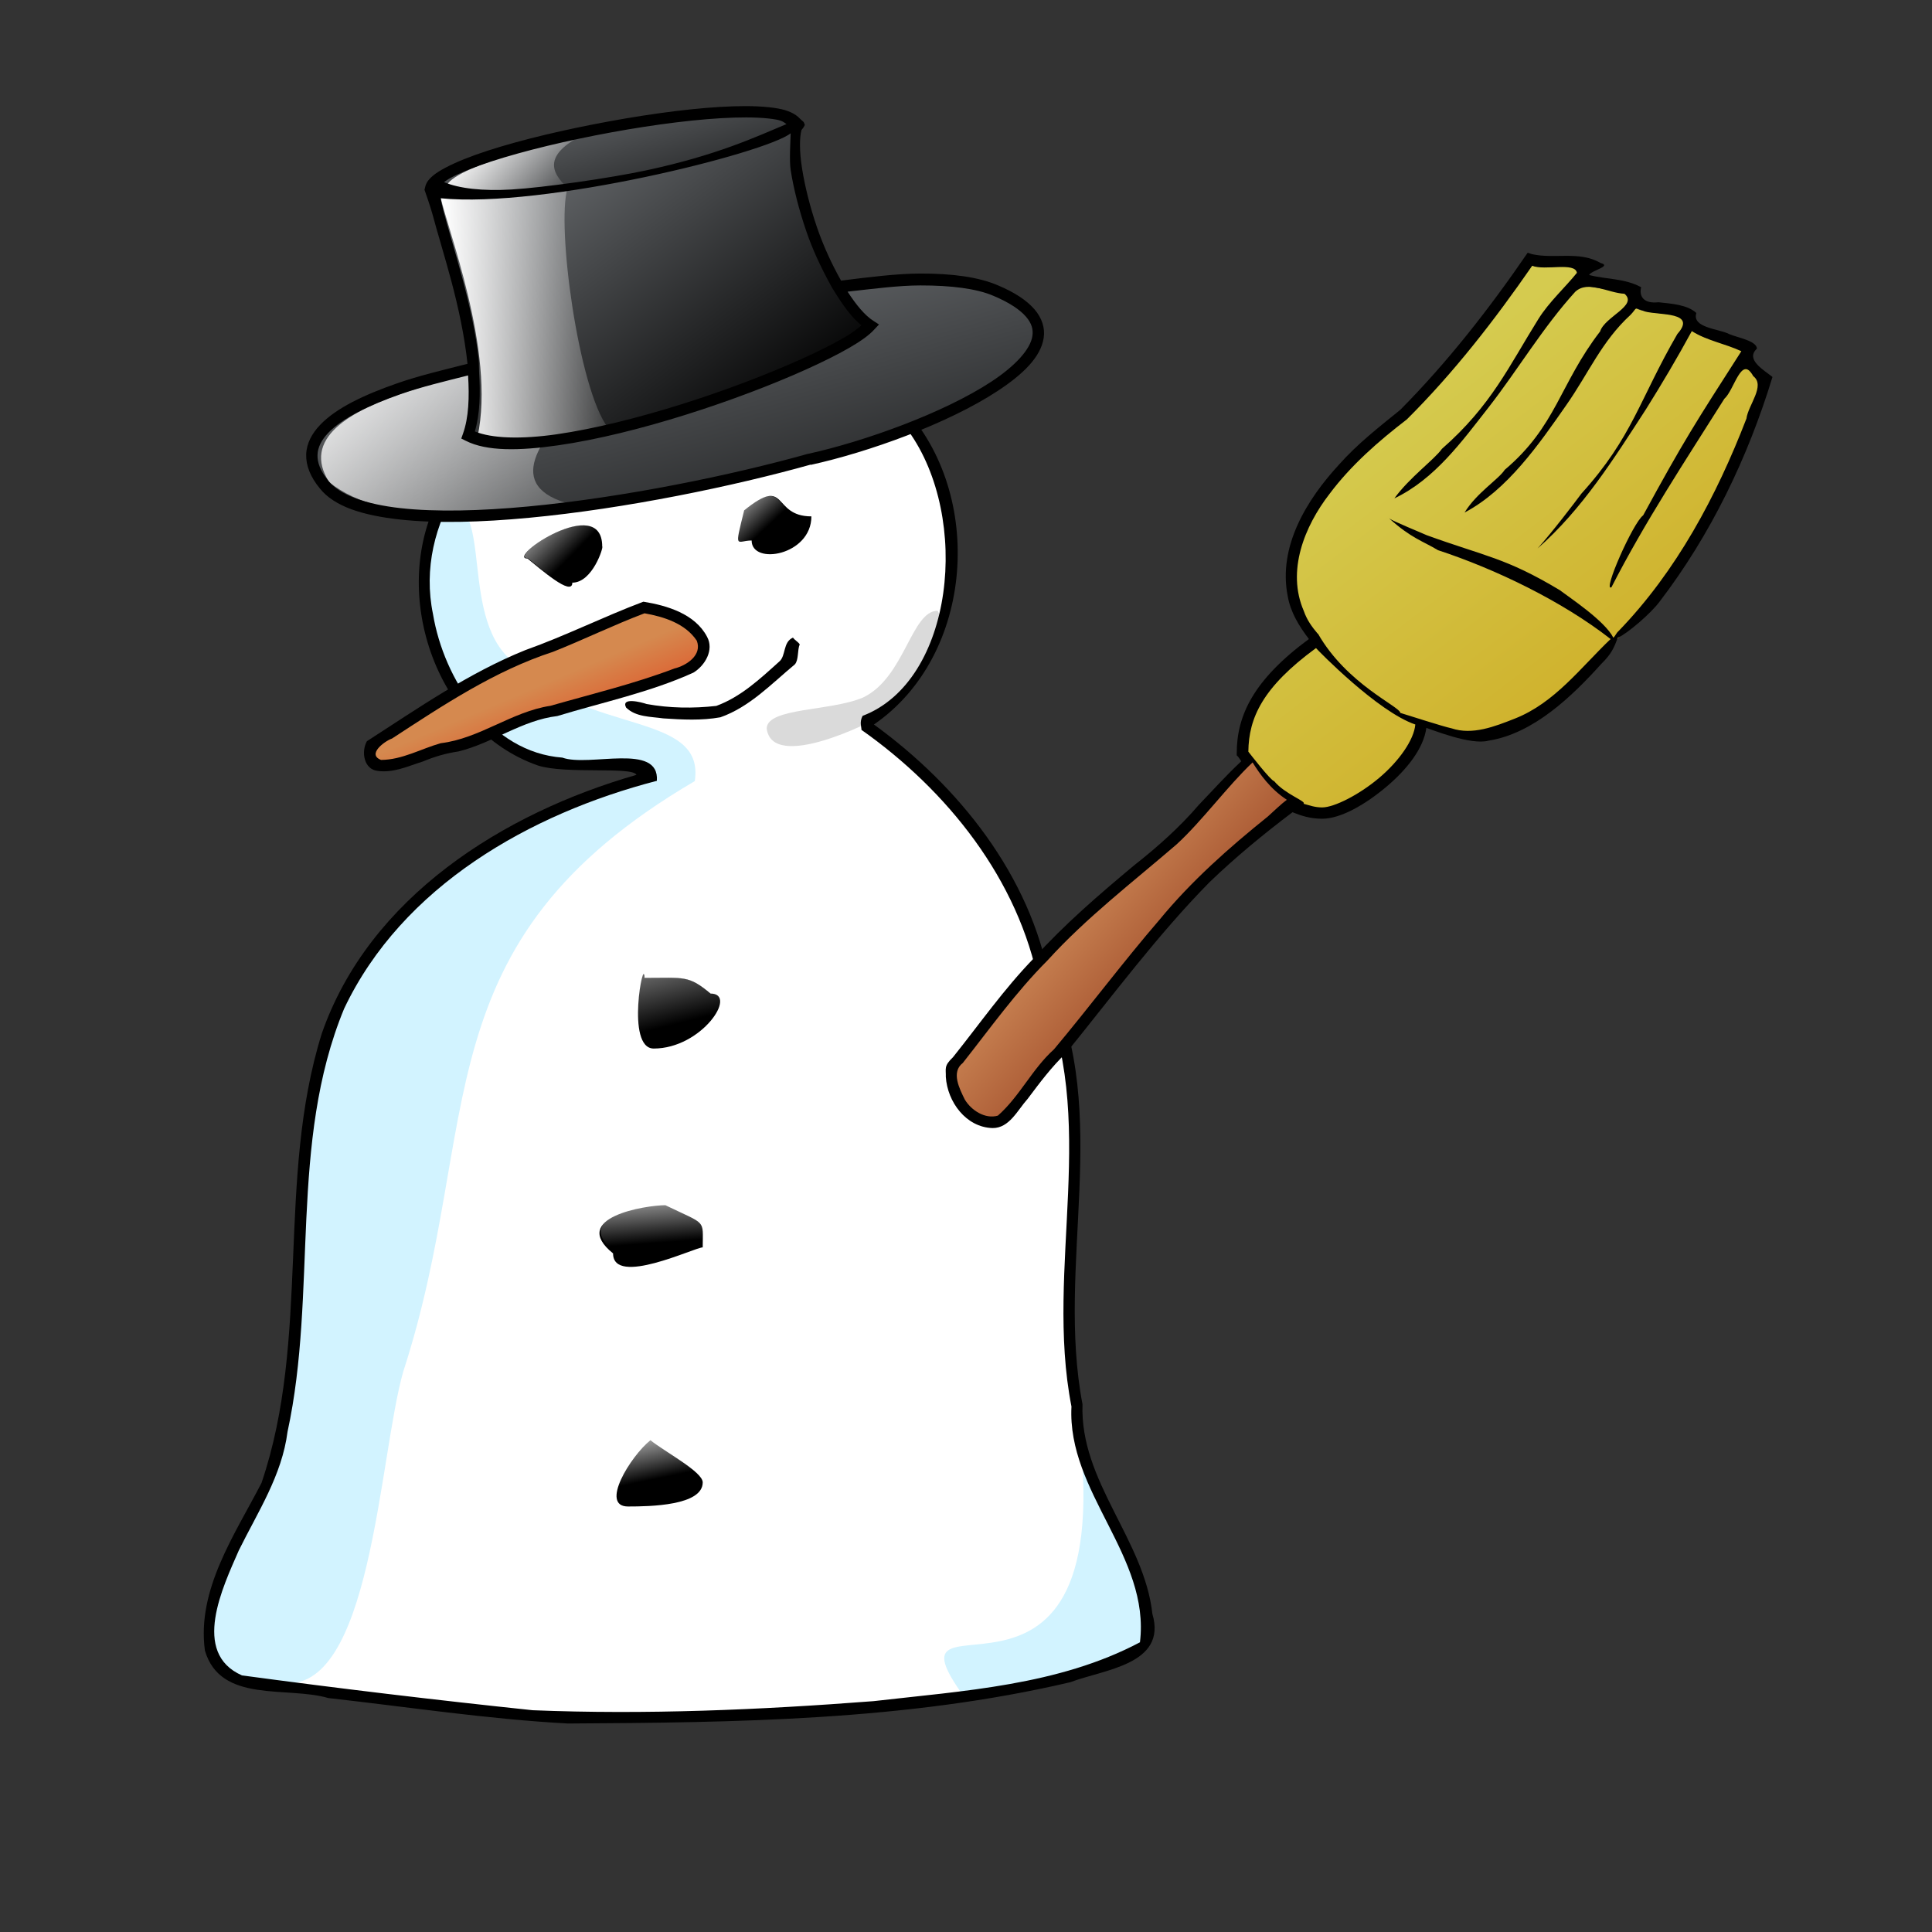 <?xml version="1.0" encoding="UTF-8" standalone="no"?>
<!DOCTYPE svg PUBLIC "-//W3C//DTD SVG 20010904//EN"
"http://www.w3.org/TR/2001/REC-SVG-20010904/DTD/svg10.dtd">
<!-- Created with Inkscape (http://www.inkscape.org/) --><svg height="160pt" id="svg1" inkscape:version="0.39" sodipodi:docbase="/home/nicu/Desktop" sodipodi:docname="snowman.svg" sodipodi:version="0.32" width="160pt" xmlns="http://www.w3.org/2000/svg" xmlns:cc="http://web.resource.org/cc/" xmlns:dc="http://purl.org/dc/elements/1.1/" xmlns:inkscape="http://www.inkscape.org/namespaces/inkscape" xmlns:rdf="http://www.w3.org/1999/02/22-rdf-syntax-ns#" xmlns:sodipodi="http://sodipodi.sourceforge.net/DTD/sodipodi-0.dtd" xmlns:xlink="http://www.w3.org/1999/xlink">
  <rect width="100%" height="100%" fill="#333333" stroke="none"/>
  <defs id="defs3">
    <linearGradient id="linearGradient2863">
      <stop id="stop2864" offset="0" style="stop-color:#ffffff;stop-opacity:1;"/>
      <stop id="stop2865" offset="1" style="stop-color:#ffffff;stop-opacity:0;"/>
    </linearGradient>
    <linearGradient id="linearGradient1611">
      <stop id="stop1612" offset="0" style="stop-color:#000000;stop-opacity:1;"/>
      <stop id="stop1613" offset="1" style="stop-color:#66696c;stop-opacity:1;"/>
    </linearGradient>
    <linearGradient id="linearGradient1596">
      <stop id="stop1597" offset="0" style="stop-color:#d5894f;stop-opacity:1;"/>
      <stop id="stop1598" offset="1" style="stop-color:#ea1f00;stop-opacity:1;"/>
    </linearGradient>
    <linearGradient id="linearGradient1591">
      <stop id="stop1592" offset="0" style="stop-color:#d5cb4f;stop-opacity:1;"/>
      <stop id="stop1593" offset="1" style="stop-color:#cda81f;stop-opacity:1;"/>
    </linearGradient>
    <linearGradient id="linearGradient1586">
      <stop id="stop1587" offset="0" style="stop-color:#c57e4f;stop-opacity:1;"/>
      <stop id="stop1588" offset="1" style="stop-color:#91371a;stop-opacity:1;"/>
    </linearGradient>
    <linearGradient id="linearGradient1589" inkscape:collect="always" x1="0.395" x2="0.742" xlink:href="#linearGradient1586" y1="0.406" y2="0.719"/>
    <linearGradient id="linearGradient1590" inkscape:collect="always" x1="0.395" x2="0.919" xlink:href="#linearGradient1591" y1="0.172" y2="0.898"/>
    <linearGradient id="linearGradient1595" inkscape:collect="always" x1="0.451" x2="0.853" xlink:href="#linearGradient1596" y1="0.469" y2="0.93"/>
    <linearGradient id="linearGradient1610" inkscape:collect="always" x1="0.892" x2="0.127" xlink:href="#linearGradient1611" y1="1.233" y2="0.311"/>
    <linearGradient id="linearGradient1614" inkscape:collect="always" x1="0.75" x2="0.097" xlink:href="#linearGradient1611" y1="0.93" y2="0.273"/>
    <linearGradient id="linearGradient1615" inkscape:collect="always" x1="0.784" x2="0.097" xlink:href="#linearGradient1611" y1="1.189" y2="0.243"/>
    <linearGradient id="linearGradient2862" inkscape:collect="always" x1="0.047" x2="1.105" xlink:href="#linearGradient2863" y1="0.508" y2="0.422"/>
    <linearGradient id="linearGradient2227" inkscape:collect="always" x1="0.116" x2="1.041" xlink:href="#linearGradient2863" y1="0.114" y2="0.578"/>
    <linearGradient id="linearGradient1581" inkscape:collect="always" x1="0.116" x2="1.022" xlink:href="#linearGradient2863" y1="0.191" y2="0.555"/>
    <linearGradient id="linearGradient1583" inkscape:collect="always" x1="0.305" x2="0.811" xlink:href="#linearGradient2863" y1="-0.062" y2="0.469"/>
    <linearGradient id="linearGradient1585" inkscape:collect="always" x1="0.093" x2="0.543" xlink:href="#linearGradient2863" y1="-0.078" y2="0.492"/>
    <linearGradient id="linearGradient1593" inkscape:collect="always" x1="0.092" x2="0.507" xlink:href="#linearGradient2863" y1="-0.656" y2="0.727"/>
    <linearGradient id="linearGradient1597" inkscape:collect="always" x1="0.306" x2="0.417" xlink:href="#linearGradient2863" y1="-0.375" y2="0.508"/>
    <linearGradient id="linearGradient1599" inkscape:collect="always" x1="0.226" x2="0.518" xlink:href="#linearGradient2863" y1="-0.273" y2="0.633"/>
  </defs>
  <sodipodi:namedview bordercolor="#666666" borderopacity="1.0" id="base" inkscape:cx="80.000000" inkscape:cy="80.000000" inkscape:pageopacity="0.0" inkscape:pageshadow="2" inkscape:window-height="793" inkscape:window-width="1152" inkscape:window-x="0" inkscape:window-y="25" inkscape:zoom="1.0000000" pagecolor="#ffffff"/>
  <g id="g2893">
    <path d="M 79.156,39.5 C 67.406,40.487 54.019,43.789 48.538,55.477 C 44.2,64.545 47.892,77.163 56.497,82.252 C 59.835,85.461 73.574,82.884 71.949,85.285 C 55.089,89.63 37.288,101.138 34.597,119.69 C 31.631,134.152 34.191,149.566 29.28,163.57 C 24.705,171.699 16.95,186.097 30.45,185.693 C 40.438,187.2 50.499,188.137 60.531,189.281 C 89.256,189.513 117.325,187.315 126.31,181.338 C 127.905,171.786 118.501,165.046 118.75,154.802 C 115.732,139.341 122.034,122.888 115.091,108.032 C 113.202,96.108 103.065,84.718 95.329,79.62 C 106.542,72.897 108.067,54.27 99.085,44.989 C 93.757,40.402 85.906,39.736 79.156,39.5 z " id="path908" sodipodi:nodetypes="cccccccccccccc" style="fill:#ffffff;fill-opacity:1;fill-rule:evenodd;stroke:none;stroke-width:1.25;stroke-linecap:butt;stroke-linejoin:miter;stroke-opacity:1;stroke-miterlimit:4;stroke-dasharray:none;"/>
    <path d="M 49.125,55.594 C 44.786,64.662 48.489,77.286 57.094,82.375 C 60.432,85.584 73.552,83.248 71.927,85.648 C 55.067,89.993 37.879,101.26 35.188,119.812 C 32.222,134.274 34.786,149.683 29.875,163.688 C 25.3,171.816 17.531,186.216 31.031,185.812 C 41.019,187.319 41.835,160.819 44.531,151.438 C 53.479,123.919 46.147,104.144 76.719,86.25 C 77.883,78.534 64.856,81.179 57,73.344 C 50.419,68.699 54.736,55.173 49.125,55.594 z M 118.719,154.594 C 124.951,194.954 97.018,173.897 106.094,186.844 C 122.697,184.205 117.296,187.101 126.281,181.125 C 127.876,171.572 118.469,164.838 118.719,154.594 z " id="path2238" sodipodi:nodetypes="cccccccccccccc" style="fill:#d2f3ff;fill-opacity:1;fill-rule:evenodd;stroke:none;stroke-width:1.25;stroke-linecap:butt;stroke-linejoin:miter;stroke-miterlimit:4;stroke-opacity:1;"/>
    <path d="M 87.562,70.406 C 86.424,70.897 86.809,72.428 86.034,73.062 C 83.934,74.954 81.795,76.96 79.094,77.947 C 76.543,78.236 73.932,78.199 71.404,77.739 C 70.828,77.535 68.542,76.953 69.132,78.126 C 70.203,79.187 71.845,79.124 73.24,79.325 C 75.334,79.465 77.476,79.579 79.547,79.204 C 82.783,78.068 85.19,75.499 87.769,73.36 C 88.208,72.864 88.035,71.775 88.307,71.146 C 88.105,70.855 87.767,70.696 87.562,70.406 z " id="path913" style="fill:#000000;fill-opacity:1;fill-rule:evenodd;stroke:none;stroke-width:1.325;stroke-linecap:butt;stroke-linejoin:miter;stroke-miterlimit:4;stroke-opacity:1;"/>
    <g id="g1586">
      <path d="M 58.248,61.677 C 55.776,61.677 66.497,54.398 66.497,60.346 C 66.678,60.346 65.44,64.338 63.197,64.338 C 63.197,65.938 59.65,62.808 58.248,61.677 z " id="path914" style="fill:#000000;fill-opacity:1;fill-rule:evenodd;stroke:none;stroke-width:1.25;stroke-linecap:butt;stroke-linejoin:miter;stroke-opacity:1;stroke-miterlimit:4;stroke-dasharray:none;"/>
      <path d="M 58.295,61.643 C 55.823,61.643 66.544,54.364 66.544,60.312 C 66.725,60.312 65.488,64.304 63.245,64.304 C 63.245,65.903 59.697,62.773 58.295,61.643 z " id="path1582" style="fill:url(#linearGradient1583);fill-opacity:1;fill-rule:evenodd;stroke:none;stroke-width:1.25;stroke-linecap:butt;stroke-linejoin:miter;stroke-miterlimit:4;stroke-opacity:1;"/>
    </g>
    <g id="g1589">
      <path d="M 82.171,56.354 C 87.057,52.413 85.164,57.019 89.595,57.019 C 89.595,61.333 82.996,62.46 82.996,59.681 C 81.332,59.681 81.052,60.867 82.171,56.354 z " id="path915" style="fill:#000000;fill-opacity:1;fill-rule:evenodd;stroke:none;stroke-width:1.25;stroke-linecap:butt;stroke-linejoin:miter;stroke-opacity:1;stroke-miterlimit:4;stroke-dasharray:none;"/>
      <path d="M 82.079,56.352 C 86.966,52.411 85.073,57.018 89.504,57.018 C 89.504,61.332 82.904,62.458 82.904,59.679 C 81.241,59.679 80.96,60.865 82.079,56.352 z " id="path1584" style="fill:url(#linearGradient1585);fill-opacity:1;fill-rule:evenodd;stroke:none;stroke-width:1.25;stroke-linecap:butt;stroke-linejoin:miter;stroke-miterlimit:4;stroke-opacity:1;"/>
    </g>
    <g id="g1606">
      <path d="M 71.141,107.977 C 71.141,105.359 69.031,115.781 72.187,115.781 C 77.478,115.781 81.519,109.711 78.461,109.711 C 76.003,107.672 75.591,107.977 71.141,107.977 z " id="path916" style="fill:#000000;fill-opacity:1;fill-rule:evenodd;stroke:none;stroke-width:1.25;stroke-linecap:butt;stroke-linejoin:miter;stroke-miterlimit:4;stroke-opacity:1;"/>
      <path d="M 71.097,107.953 C 71.097,105.335 68.987,115.757 72.143,115.757 C 77.435,115.757 81.475,109.687 78.417,109.687 C 75.959,107.648 75.547,107.953 71.097,107.953 z " id="path1592" style="fill:url(#linearGradient1593);fill-opacity:1;fill-rule:evenodd;stroke:none;stroke-width:1.25;stroke-linecap:butt;stroke-linejoin:miter;stroke-miterlimit:4;stroke-opacity:1;"/>
    </g>
    <g id="g1603">
      <path d="M 73.47,133.08 C 71.304,133.08 62.784,134.441 67.696,138.403 C 67.696,142.106 76.722,137.737 77.595,137.737 C 77.595,134.569 78.085,135.313 73.47,133.08 z " id="path917" style="fill:#000000;fill-opacity:1;fill-rule:evenodd;stroke:none;stroke-width:1.25;stroke-linecap:butt;stroke-linejoin:miter;stroke-opacity:1;stroke-miterlimit:4;stroke-dasharray:none;"/>
      <path d="M 73.607,132.895 C 71.441,132.895 62.921,134.256 67.833,138.218 C 67.833,141.921 76.859,137.553 77.732,137.553 C 77.732,134.384 78.222,135.128 73.607,132.895 z " id="path1594" style="fill:url(#linearGradient1597);fill-opacity:1;fill-rule:evenodd;stroke:none;stroke-width:1.25;stroke-linecap:butt;stroke-linejoin:miter;stroke-miterlimit:4;stroke-opacity:1;"/>
    </g>
    <g id="g1600">
      <path d="M 71.82,159.029 C 69.603,160.817 66.21,166.348 69.346,166.348 C 71.777,166.348 77.595,166.253 77.595,163.687 C 77.595,162.516 73.406,160.308 71.82,159.029 z " id="path918" style="fill:#000000;fill-opacity:1;fill-rule:evenodd;stroke:none;stroke-width:1.25;stroke-linecap:butt;stroke-linejoin:miter;stroke-opacity:1;stroke-miterlimit:4;stroke-dasharray:none;"/>
      <path d="M 71.748,158.75 C 69.531,160.538 66.138,166.069 69.274,166.069 C 71.705,166.069 77.523,165.974 77.523,163.407 C 77.523,162.237 73.334,160.028 71.748,158.75 z " id="path1598" style="fill:url(#linearGradient1599);fill-opacity:1;fill-rule:evenodd;stroke:none;stroke-width:1.25;stroke-linecap:butt;stroke-linejoin:miter;stroke-miterlimit:4;stroke-opacity:1;"/>
    </g>
    <path d="M 84.66,80.436 C 84.706,78.132 91.698,78.548 95.283,77.028 C 99.91,74.828 100.6,67.466 103.532,67.441 C 105.562,70.755 99.213,76.669 97.236,79.056 C 96.374,79.681 85.254,85.264 84.66,80.436 z " id="path1638" sodipodi:nodetypes="ccccc" style="fill:#dadada;fill-opacity:1;fill-rule:evenodd;stroke:none;stroke-width:1.117pt;stroke-linecap:butt;stroke-linejoin:miter;stroke-opacity:1;"/>
    <path d="M 79.281,39.25 C 67.802,40.131 54.541,43.555 48.688,54.5 C 42.849,64.974 47.886,80.512 59.406,84.531 C 62.477,85.512 69.836,84.607 70.281,85.562 C 55.599,89.764 40.764,99.064 35.531,114.125 C 30.494,130.251 34.328,147.716 28.875,163.75 C 25.922,169.468 21.719,175.516 22.625,182.25 C 24.339,188.134 31.711,186.162 36.25,187.5 C 45.061,188.484 53.87,189.835 62.719,190.312 C 81.26,190.2 100.048,190.007 118.188,185.75 C 121.836,184.352 128.9,183.82 127.25,178.219 C 126.344,169.976 119.222,163.588 119.531,155.062 C 116.579,139.617 122.771,123.122 115.906,108.312 C 113.785,96.695 105.879,86.81 96.5,80 C 107.601,72.37 108.779,54.531 99.688,44.906 C 94.074,40.132 86.335,39.501 79.281,39.25 z M 79.312,40.5 C 86.654,40.85 95.393,41.343 100.312,47.594 C 107.234,57.194 105.324,75.217 95.246,79.048 C 94.883,79.765 95.125,80.24 95.125,80.594 C 104.614,87.285 112.489,97.141 114.719,108.688 C 121.529,123.454 115.295,139.914 118.312,155.312 C 117.824,164.799 127.029,171.812 125.875,181.344 C 116.874,186.109 106.373,186.698 96.438,187.844 C 83.948,188.805 71.27,189.353 58.812,188.844 C 48.099,187.719 37.361,186.435 26.719,185 C 21.079,182.516 24.614,175.219 26.375,171.188 C 28.472,166.94 31.136,162.908 31.75,158.094 C 35.09,142.696 31.869,126.199 38,111.375 C 44.412,97.855 58.532,89.846 72.531,86.219 C 72.845,81.949 65.028,84.731 62.094,83.656 C 54.206,83.069 49.02,75.037 47.812,67.812 C 45.741,57.796 52.753,47.959 61.938,44.438 C 67.421,42.056 73.388,41.016 79.312,40.5 z " id="path1689" sodipodi:nodetypes="cccccccccccccccccccccccccccccccccc" style="fill:#000000;fill-opacity:1;fill-rule:evenodd;stroke:none;stroke-width:1.25;stroke-linecap:butt;stroke-linejoin:miter;stroke-miterlimit:4;stroke-opacity:1;"/>
    <g id="g2332">
      <path d="M 105.216,117.734 C 105.216,118.074 112.941,107.511 115.115,105.758 C 117.986,102.272 125.328,96.19 128.314,93.781 C 132.597,90.327 136.993,83.965 139.864,82.47 C 142.778,81.832 145.316,84.385 144.678,87.337 C 142.848,88.613 138.822,91.675 134.199,95.959 C 128.571,101.063 117.946,115.451 116.765,116.403 C 115.051,117.786 111.57,123.722 110.166,123.722 C 106.681,123.722 105.216,120.428 105.216,117.734 z " id="path919" sodipodi:nodetypes="ccccccccc" style="fill:url(#linearGradient1589);fill-opacity:1;fill-rule:evenodd;stroke:none;stroke-width:1.25;stroke-linecap:butt;stroke-linejoin:miter;stroke-miterlimit:4;stroke-opacity:1;"/>
      <path d="M 168.812,29.219 C 163.931,36.558 155.345,46.645 153.062,47.781 C 140.719,57.869 140.929,65.949 144.906,70.875 C 139.183,75.189 137.531,78.806 137.531,82.688 C 139.106,84.601 140.548,89.281 146.344,89.281 C 149.442,89.281 156.145,84.26 157.125,80.219 C 158.77,80.716 160.54,81.144 162.469,81.5 C 169.483,81.236 174.175,75.123 178.273,70.805 C 186.286,63.996 191.76,52.796 194.875,42.438 C 194.099,41.891 191.98,40.36 193.125,39.031 C 191.323,37.913 185.638,37.192 186.438,35.312 C 184.247,34.078 179.116,35.129 180.469,32.656 C 178.033,31.446 171.756,32.191 175.781,29.906 C 173.493,28.884 170.561,29.888 168.812,29.219 z " id="path920" sodipodi:nodetypes="cccccccccccccc" style="fill:url(#linearGradient1590);fill-opacity:1;fill-rule:evenodd;stroke:none;stroke-width:1.25;stroke-linecap:butt;stroke-linejoin:miter;stroke-miterlimit:4;stroke-opacity:1;"/>
      <path d="M 168.688,27.906 C 164.478,34.052 159.873,39.954 154.625,45.25 C 152.286,47.145 149.888,49.013 147.875,51.281 C 144.302,55.149 141.108,60.332 142.188,65.812 C 142.499,67.602 143.447,69.144 144.531,70.562 C 138.4,75.079 136.562,79.023 136.562,83.156 L 136.562,83.406 L 136.719,83.562 C 136.803,83.665 136.974,83.936 137.062,84.062 C 135.426,85.579 133.916,87.275 132.375,88.875 C 130.242,91.366 127.789,93.539 125.219,95.562 C 121.357,98.783 117.526,102.075 114.156,105.812 C 110.87,109.191 108.161,113.078 105.219,116.75 C 104.195,117.719 104.466,118.008 104.438,118.906 C 104.613,121.658 106.659,124.477 109.594,124.562 C 111.455,124.585 112.371,122.561 113.469,121.344 C 114.795,119.579 116.114,117.803 117.719,116.281 C 122.891,109.908 127.794,103.266 133.562,97.406 C 136.433,94.647 139.525,92.097 142.719,89.688 C 143.669,90.074 144.691,90.406 146,90.406 C 148.023,90.406 150.737,88.865 153.125,86.844 C 155.342,84.968 157.19,82.654 157.5,80.375 C 158.033,80.528 162.402,82.319 164.349,81.786 C 169.318,81.015 173.59,76.887 176.812,73.312 C 177.933,72.215 178.233,71.505 178.632,70.43 C 179.727,69.941 182.313,67.707 183.25,66.438 C 188.908,59.045 193.011,50.512 195.719,41.625 C 194.848,40.907 192.667,39.716 194,38.5 C 193.992,37.623 191.784,37.269 190.906,36.875 C 189.847,36.31 186.784,36.213 187.312,34.562 C 186.333,33.636 184.508,33.526 183.125,33.375 C 181.459,33.565 180.972,32.683 181.219,31.719 C 179.455,30.738 177.375,30.847 175.469,30.375 C 175.692,29.849 178.075,29.393 176.719,29.031 C 174.39,27.674 171.636,28.631 169.156,28.062 C 169,28.01 168.844,27.958 168.688,27.906 z M 169.188,29.344 C 170.578,29.916 173.918,28.899 174.125,30.125 C 172.853,31.712 171.046,33.343 169.875,35.219 C 166.636,40.395 164.7,44.767 159.219,49.562 C 158.413,50.719 155.626,52.728 153.969,55.031 C 158.444,52.898 161.426,48.739 164.406,44.938 C 167.652,40.757 170.372,36.144 173.938,32.219 C 175.359,30.908 177.584,32.361 179.375,32.438 C 180.911,33.728 177.199,34.963 176.688,36.594 C 172.19,42.44 171.871,47.049 166.156,51.875 C 165.468,52.938 163.05,54.415 161.719,56.594 C 166.444,54.115 169.976,48.999 172.938,44.75 C 175.42,41.219 176.847,37.689 180.062,34.75 C 180.853,33.92 180.333,33.903 181.688,34.406 C 183.237,34.819 187.414,34.416 185.219,36.875 C 181.014,44.127 180.275,48.261 174.625,54.5 C 173.876,55.511 171.358,58.814 169.781,60.562 C 174.703,56.251 178.223,50.632 181.75,45.188 C 183.52,42.364 185.22,39.49 186.812,36.562 C 188.49,37.62 190.498,37.949 192.281,38.781 C 187.17,46.752 185.971,48.586 181.438,56.906 C 180.302,57.738 176.906,65.46 177.938,64.844 C 181.625,57.639 186.093,50.871 190.406,44.031 C 191.525,43.039 192.278,39.124 193.594,41.531 C 194.975,42.585 193.033,44.721 192.844,46.219 C 189.542,54.766 185.133,63.057 178.719,69.688 C 178.445,69.927 178.414,70.165 178.148,70.416 C 177.206,68.549 173.295,65.974 172.219,65.156 C 166.236,61.57 164.03,61.454 157.531,59.094 C 157.105,58.892 153.778,57.541 153.406,57.25 C 155.805,59.425 157.164,59.77 158.781,60.75 C 165.125,62.832 172.487,66.374 177.844,70.562 C 174.527,73.727 171.679,77.609 167.281,79.344 C 165.057,80.222 162.591,81.197 160.281,80.422 C 159.371,80.237 155.529,78.989 154.625,78.719 C 154.589,78.009 148.733,75.573 145.531,69.969 C 145.528,69.965 145.504,69.973 145.5,69.969 C 144.86,69.218 144.299,68.433 143.969,67.469 C 142.046,63.044 144.04,58.11 146.812,54.531 C 149.194,51.353 152.217,48.714 155.344,46.312 C 160.523,41.163 165.039,35.342 169.188,29.344 z M 145.312,71.562 C 145.539,71.827 152.124,78.59 156.281,80 C 156.134,81.691 154.489,84.033 152.312,85.875 C 150.062,87.78 147.298,89.156 146,89.156 C 145.166,89.156 144.584,88.923 143.938,88.75 C 144.297,88.488 141.906,87.713 140.688,86.25 C 140.343,86.235 137.899,83.072 137.844,83 C 137.884,79.259 139.425,75.877 145.312,71.562 z M 138.312,84.188 C 139.125,85.496 140.282,87.132 142.094,88.312 C 141.586,88.677 140.444,89.75 140,90.156 C 135.698,93.613 131.543,97.289 128.031,101.562 C 124.012,106.221 120.325,111.162 116.375,115.875 C 113.984,118.019 112.6,121.059 110.188,123.188 C 108.791,123.605 107.243,122.608 106.531,121.406 C 105.945,120.212 104.999,118.389 106.312,117.375 C 109.34,113.538 112.194,109.526 115.656,106.062 C 119.962,101.317 125.068,97.418 129.906,93.25 C 132.698,90.704 135.568,86.774 138.312,84.188 z " id="path1621" sodipodi:nodetypes="cccccccccccccccccccccccccccccccccccccccccccccccccccccccccccccccccccccccccccccccccccccccccccccccc" style="fill:#000000;fill-opacity:1;fill-rule:evenodd;stroke:none;stroke-width:1.25;stroke-linecap:butt;stroke-linejoin:miter;stroke-miterlimit:4;stroke-opacity:1;"/>
    </g>
    <g id="g1048" transform="translate(4.466,50.08)">
      <path d="M 85.332,0.823 C 97.858,-1.936 120.405,-11.68 105.915,-17.788 C 97.816,-21.292 75.876,-16.71 60.648,-12.326 C 51.915,-9.812 23.911,-5.869 31.743,3.625 C 37.374,10.731 68.486,5.556 85.332,0.823 z " id="path923" sodipodi:nodetypes="ccccc" style="fill:url(#linearGradient1610);fill-opacity:1;fill-rule:evenodd;stroke:none;stroke-width:1.25;stroke-linecap:butt;stroke-linejoin:miter;stroke-miterlimit:4;stroke-opacity:1;"/>
      <path d="M 58.68,5.623 C 43.137,1.748 76.178,-16.216 60.95,-11.832 C 52.218,-9.318 25.809,-6.331 31.886,3.162 C 38.155,8.195 48.533,6.05 58.68,5.623 z " id="path2866" sodipodi:nodetypes="cccc" style="fill:url(#linearGradient2227);fill-opacity:1;fill-rule:evenodd;stroke:none;stroke-width:1.25;stroke-linecap:butt;stroke-linejoin:miter;stroke-miterlimit:4;stroke-opacity:1;"/>
      <path d="M 43.555,-29.102 C 44.585,-33.249 81.92,-40.561 84.153,-36.058 C 78.386,-26.216 49.748,-24.154 43.555,-29.102 z " id="path925" sodipodi:nodetypes="ccc" style="fill:url(#linearGradient1615);fill-opacity:1;fill-rule:evenodd;stroke:none;stroke-width:1.25;stroke-linecap:butt;stroke-linejoin:miter;stroke-miterlimit:4;stroke-opacity:1;"/>
      <path d="M 44.983,-29.817 C 46.948,-32.253 59.081,-34.855 60.439,-35.444 C 54.534,-32.698 57.114,-30.448 58.31,-29.2 C 55.639,-28.556 48.079,-27.343 44.983,-29.817 z " id="path958" sodipodi:nodetypes="cccc" style="fill:url(#linearGradient1581);fill-opacity:1;fill-rule:evenodd;stroke:none;stroke-width:1.25;stroke-linecap:butt;stroke-linejoin:miter;stroke-miterlimit:4;stroke-opacity:1;"/>
      <path d="M 43.731,-29.35 C 50.943,-25.522 77.043,-33.043 83.422,-35.894 C 82.179,-31.842 86.564,-17.127 91.632,-13.937 C 87.804,-9.631 55.401,2.368 47.251,-1.779 C 50.526,-10.916 41.787,-29.35 43.731,-29.35 z " id="path924" sodipodi:nodetypes="ccccc" style="fill:url(#linearGradient1614);fill-opacity:1;fill-rule:evenodd;stroke:none;stroke-width:1.25;stroke-linecap:butt;stroke-linejoin:miter;stroke-miterlimit:4;stroke-opacity:1;"/>
      <path d="M 44.133,-28.544 C 49.169,-27.738 51.82,-28.611 58.2,-29.286 C 56.957,-25.234 59.407,-7.135 62.662,-2.857 C 57.263,-1.694 53.99,-0.815 48.257,-1.819 C 50.323,-11.319 44.745,-25.233 44.133,-28.544 z " id="path2860" sodipodi:nodetypes="ccccc" style="fill:url(#linearGradient2862);fill-opacity:1;fill-rule:evenodd;stroke:none;stroke-width:1.25;stroke-linecap:butt;stroke-linejoin:miter;stroke-miterlimit:4;stroke-opacity:1;"/>
      <path d="M 76.562,-38.344 C 72.681,-38.225 67.737,-37.583 62.844,-36.688 C 57.95,-35.792 53.095,-34.649 49.375,-33.438 C 47.515,-32.832 45.958,-32.209 44.781,-31.594 C 44.193,-31.286 43.697,-30.982 43.312,-30.656 C 42.928,-30.33 42.615,-29.963 42.5,-29.5 L 42.406,-29.125 C 42.406,-29.125 43.062,-27.292 43.312,-26.344 C 43.814,-24.448 44.613,-21.891 45.375,-19.031 C 46.151,-16.119 46.843,-12.915 47.156,-9.906 C 44.515,-9.237 41.822,-8.606 39.375,-7.75 C 35.779,-6.493 32.678,-5.05 30.875,-3.156 C 29.974,-2.21 29.383,-1.113 29.344,0.094 C 29.304,1.3 29.8,2.578 30.844,3.844 C 32.448,5.869 35.615,6.833 39.656,7.281 C 43.698,7.729 48.649,7.595 53.969,7.094 C 64.598,6.093 76.602,3.594 85.062,1.219 L 85.062,1.25 C 91.4,-0.146 100.177,-3.284 105.688,-6.906 C 108.443,-8.718 110.457,-10.617 110.781,-12.781 C 110.943,-13.863 110.59,-14.973 109.75,-15.938 C 108.91,-16.902 107.615,-17.776 105.75,-18.562 C 103.585,-19.499 100.634,-19.884 97.156,-19.875 C 94.56,-19.868 91.465,-19.476 88.406,-19.094 C 87.411,-20.853 86.473,-22.864 85.75,-24.969 C 84.974,-27.229 84.402,-29.546 84.094,-31.5 C 83.798,-33.371 83.813,-34.874 84.031,-35.719 C 84.094,-35.818 84.191,-35.899 84.25,-36 L 84.406,-36.281 L 84.281,-36.594 C 84.274,-36.607 84.257,-36.612 84.25,-36.625 L 83.875,-36.969 C 83.336,-37.546 82.531,-37.902 81.469,-38.094 C 80.159,-38.33 78.503,-38.403 76.562,-38.344 z M 76.594,-37.094 C 78.483,-37.152 80.087,-37.085 81.25,-36.875 C 81.937,-36.751 82.131,-36.552 82.375,-36.375 C 78.973,-34.951 74.664,-32.93 66.893,-31.269 C 62.801,-30.394 55.543,-29.365 52.031,-29.156 C 48.803,-28.965 46.214,-29.273 44.562,-29.969 C 44.799,-30.132 45.001,-30.289 45.344,-30.469 C 46.415,-31.029 47.961,-31.657 49.781,-32.25 C 53.421,-33.435 58.214,-34.581 63.062,-35.469 C 67.911,-36.356 72.815,-36.978 76.594,-37.094 z M 97.156,-18.562 C 100.545,-18.565 103.365,-18.222 105.25,-17.406 C 107.007,-16.666 108.161,-15.873 108.812,-15.125 C 109.464,-14.377 109.641,-13.702 109.531,-12.969 C 109.312,-11.502 107.636,-9.671 105,-7.938 C 99.728,-4.471 90.971,-1.332 84.781,0.031 L 84.75,0.031 C 76.366,2.387 64.41,4.852 53.875,5.844 C 48.607,6.34 43.683,6.464 39.781,6.031 C 35.879,5.599 33.023,4.559 31.812,3.031 C 30.898,1.923 30.567,0.992 30.594,0.156 C 30.621,-0.68 31.022,-1.484 31.781,-2.281 C 33.299,-3.876 36.264,-5.333 39.781,-6.562 C 42.1,-7.373 44.686,-7.981 47.219,-8.625 C 47.371,-6.226 47.293,-3.964 46.656,-2.188 L 46.469,-1.656 L 46.969,-1.406 C 49.264,-0.238 52.861,-0.29 57.156,-0.906 C 61.451,-1.523 66.428,-2.764 71.25,-4.281 C 76.072,-5.798 80.738,-7.572 84.469,-9.25 C 86.334,-10.089 87.986,-10.909 89.281,-11.656 C 90.576,-12.404 91.518,-13.071 92.094,-13.719 L 92.594,-14.25 L 91.969,-14.656 C 91.029,-15.248 90.054,-16.442 89.125,-17.875 C 91.922,-18.187 94.796,-18.561 97.156,-18.562 z M 48.438,-8.969 C 48.586,-6.641 48.538,-4.38 47.969,-2.438 C 49.828,-1.672 53.048,-1.558 57,-2.125 C 61.193,-2.727 66.099,-3.966 70.875,-5.469 C 75.651,-6.971 80.293,-8.753 83.969,-10.406 C 85.807,-11.233 87.415,-12.033 88.656,-12.75 C 89.645,-13.321 90.192,-13.746 90.656,-14.156 C 89.581,-15.016 88.621,-16.32 87.375,-18.375 C 86.1,-20.687 85.245,-22.574 84.562,-24.562 C 83.764,-26.886 83.166,-29.237 82.844,-31.281 C 82.673,-32.364 82.822,-34.512 82.84,-35.361 C 80.087,-33.173 55.518,-27.039 44.188,-28.188 C 44.27,-27.76 44.356,-27.35 44.531,-26.688 C 45.019,-24.841 45.823,-22.234 46.594,-19.344 C 47.363,-16.456 48.089,-13.303 48.406,-10.25" id="path1634" sodipodi:nodetypes="ccccccccccccccccccccccccccccccccccccccccccccccccccccccccccccccccccccccccccccccccccccc" style="fill:#000000;fill-opacity:1;fill-rule:evenodd;stroke:none;stroke-width:1.25;stroke-linecap:butt;stroke-linejoin:miter;stroke-miterlimit:4;stroke-opacity:1;"/>
    </g>
    <g id="g1686">
      <path d="M 70.809,67.291 C 66.891,68.786 63.735,70.321 60.398,71.661 C 53.233,74.026 47.007,78.419 40.717,82.466 C 39.241,87.066 46.401,83.463 48.523,82.887 C 53.01,82.338 56.608,79.209 61.057,78.669 C 65.982,77.193 71.062,76.055 75.795,74.044 C 79.757,71.395 75.781,67.992 70.809,67.291 z " id="path912" sodipodi:nodetypes="ccccccc" style="fill:url(#linearGradient1595);fill-opacity:1;fill-rule:evenodd;stroke:none;stroke-width:1.25;stroke-linecap:butt;stroke-linejoin:miter;stroke-opacity:1;stroke-miterlimit:4;stroke-dasharray:none;"/>
      <path d="M 71.044,66.44 C 66.648,68.096 62.437,70.209 58.009,71.785 C 51.738,74.312 46.165,78.202 40.513,81.846 C 39.86,83 40.173,84.982 41.732,85.128 C 43.456,85.363 45.1,84.583 46.708,84.081 C 47.965,83.55 49.276,83.169 50.625,82.975 C 54.399,82.051 57.636,79.529 61.544,79.065 C 66.57,77.534 71.767,76.451 76.569,74.272 C 77.85,73.488 78.873,71.766 78.071,70.306 C 76.743,67.783 73.664,66.862 71.044,66.44 z M 71.169,67.721 C 73.316,68.105 75.67,68.842 76.939,70.745 C 77.561,72.345 75.806,73.49 74.467,73.818 C 70.008,75.511 65.356,76.626 60.78,77.936 C 56.507,78.583 52.977,81.548 48.669,82.065 C 46.476,82.684 44.408,83.901 42.075,83.911 C 40.497,83.306 42.441,81.849 43.292,81.546 C 48.933,77.869 54.625,74.069 61.081,71.969 C 64.472,70.622 67.754,69.012 71.169,67.721 z " id="path1061" style="fill:#000000;fill-opacity:1;fill-rule:evenodd;stroke:none;stroke-width:1.25;stroke-linecap:butt;stroke-linejoin:miter;stroke-miterlimit:4;stroke-opacity:1;"/>
    </g>
  </g>
</svg>
